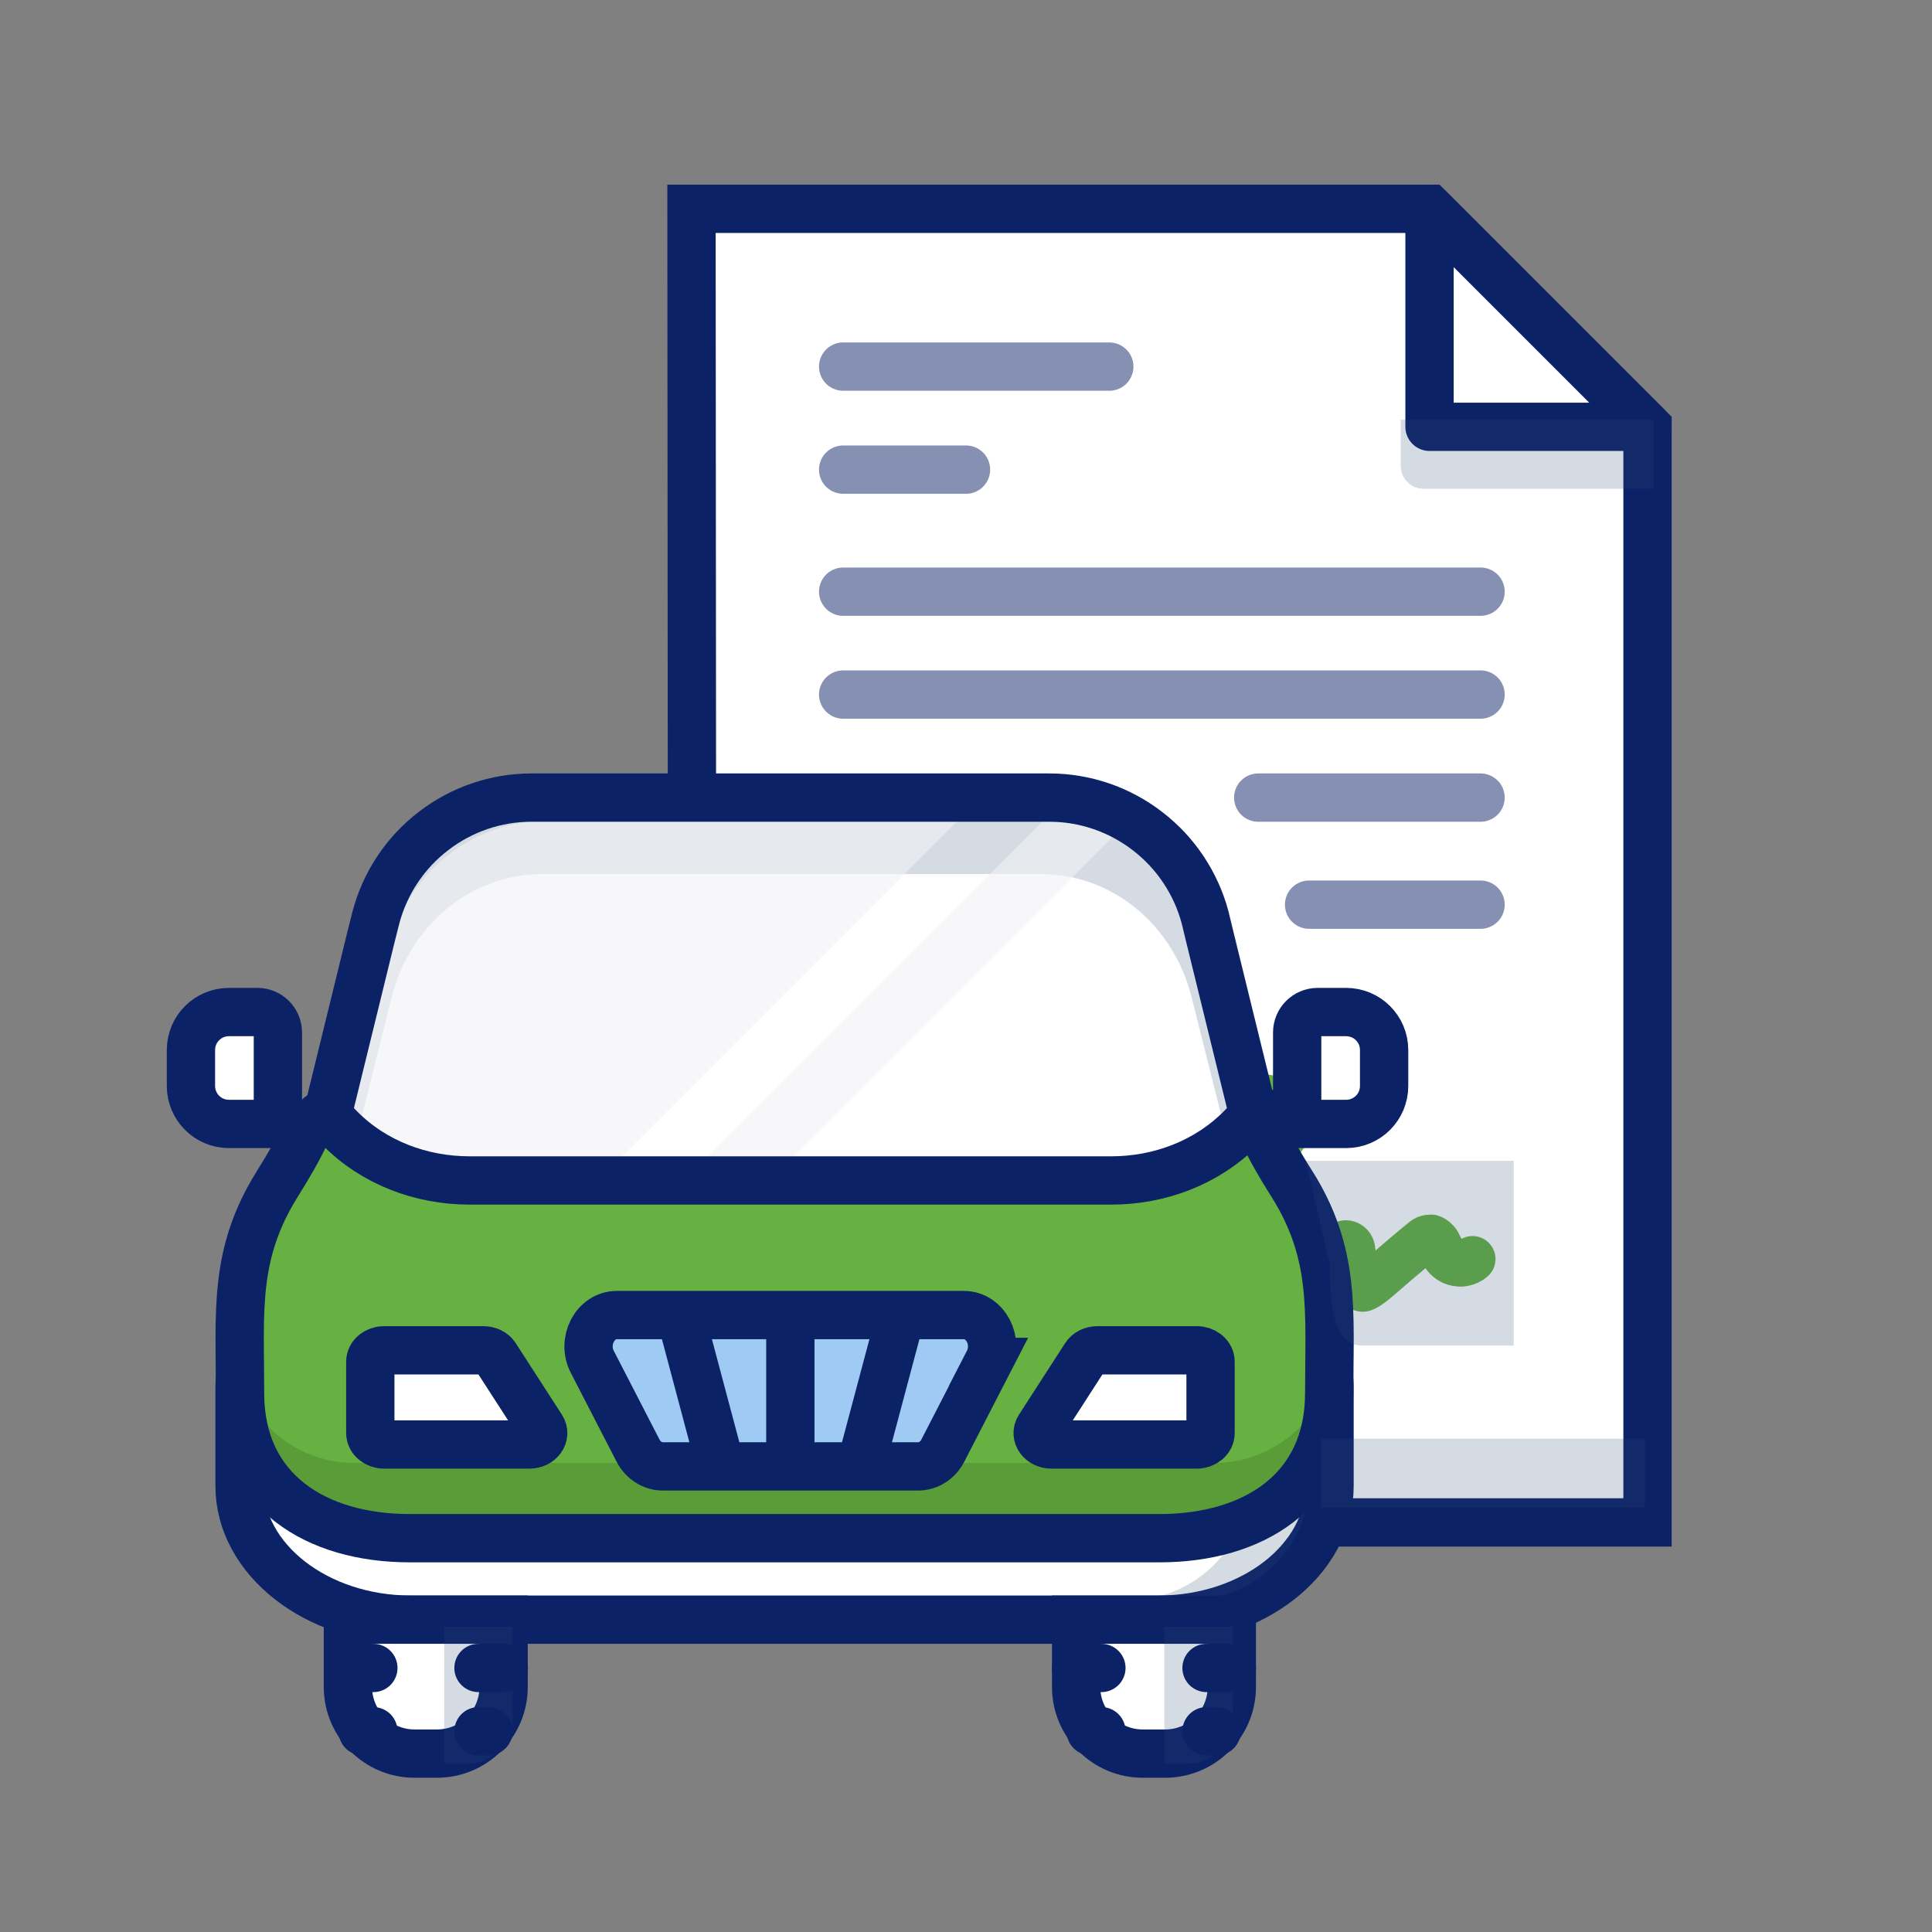 <?xml version="1.0" encoding="UTF-8"?> <svg xmlns="http://www.w3.org/2000/svg" id="Layer_1" data-name="Layer 1" viewBox="0 0 120 120"><rect x="0" y="0" width="120" height="120" fill="#808080" stroke="none"/><defs><style> .cls-1 { stroke-linejoin: round; } .cls-1, .cls-2, .cls-3, .cls-4, .cls-5, .cls-6 { stroke: #0c2266; stroke-width: 3px; } .cls-1, .cls-5, .cls-7, .cls-6 { fill: #fff; } .cls-8 { fill: #67b142; } .cls-8, .cls-9, .cls-10, .cls-11, .cls-7 { stroke-width: 0px; } .cls-2, .cls-3 { fill: none; } .cls-2, .cls-3, .cls-4, .cls-5, .cls-6 { stroke-miterlimit: 10; } .cls-2, .cls-5 { stroke-linecap: round; } .cls-9 { fill: #2c4b75; opacity: .2; } .cls-9, .cls-11 { isolation: isolate; } .cls-4 { fill: #9fcaf4; } .cls-10 { fill: #5a9d38; } .cls-5 { opacity: .5; } .cls-11 { fill: #f1f1f5; opacity: .6; } </style></defs><polygon class="cls-6" points="102.33 26.51 102.33 94.56 43.01 94.56 42.95 12.97 88.79 12.97 102.33 26.51"></polygon><path class="cls-6" d="M71.97,100.6H25.51c-5.84,0-10.63-3.74-10.63-8.3v-6.1c0-2.55,2.27-9.29,2.27-9.29,1.85-1.2,5.78.99,8.35.99h46.46c2.41,0,8.35-2.74,8.35-.99,0,.58,2.27,6.6,2.27,9.29v6.1c0,4.57-4.78,8.3-10.63,8.3Z"></path><path class="cls-9" d="M81.83,83.63h-3.75c.13,3.29-.08,6.58-.64,9.83l-.06.24c-.41,1.62-1.34,3.07-2.66,4.1-1.32,1.03-2.95,1.59-4.62,1.59h3.75c1.67,0,3.3-.56,4.62-1.59,1.32-1.03,2.26-2.47,2.66-4.1l.06-.24c.56-3.24.77-6.54.64-9.83Z"></path><path class="cls-8" d="M80.22,73.51c-1.57-2.51-1.82-3.33-1.82-3.33-.2-.15-.41-.25-.62-.32,0,0,0-.02,0-.03,0-1.9-3.87,1.07-6.26,1.07H25.94c-2.39,0-6.26-2.98-6.26-1.07,0,0,0,.02,0,.03-.21.07-.42.17-.62.32,0,0-.25.82-1.82,3.33-2.75,4.39-2.33,7.91-2.33,13.02,0,6.11,4.74,9.01,10.54,9.01h46.57c5.79,0,10.54-2.9,10.54-9.01,0-5.12.42-8.64-2.33-13.02Z"></path><path class="cls-10" d="M82.86,84.49l-.18.7c-.41,1.62-1.34,3.06-2.66,4.09-1.32,1.03-2.95,1.59-4.62,1.59H22.04c-1.67,0-3.3-.56-4.62-1.59-1.32-1.03-2.26-2.47-2.66-4.09l-.18-.7c-.24-.99-.4-1.99-.48-3-.22,2.26-.05,4.54.48,6.75l.18.7c.41,1.62,1.35,3.06,2.66,4.09,1.32,1.03,2.95,1.59,4.62,1.59h53.36c1.67,0,3.3-.56,4.62-1.59,1.32-1.03,2.26-2.47,2.66-4.09l.18-.7c.53-2.21.7-4.49.48-6.75-.09,1.01-.25,2.01-.48,3Z"></path><path class="cls-8" d="M73.89,83.88c-.08,0-.17,0-.25-.01-.38-.04-.75-.18-1.07-.4-.32-.22-.59-.51-.77-.84-.56-1.38-.82-2.86-.75-4.35-1.17.53-2.37.96-3.6,1.31-.37.1-.75.05-1.08-.14s-.57-.5-.67-.86c-.1-.37-.05-.75.14-1.08.19-.33.5-.57.86-.67,1.57-.45,3.09-1.04,4.54-1.78.21-2.24,1-4.38,2.3-6.22.74-.96,1.77-1.65,2.94-1.96,1.17-.32,2.41-.25,3.53.2.51.13.96.43,1.27.85.32.42.48.93.47,1.45-.06,2.24-3.74,5.23-7.8,7.47-.11,1.35-.04,2.71.21,4.04.97-.78,1.86-1.65,2.67-2.6.31-.34.61-.67.91-.98.16-.17.37-.3.59-.38.23-.07.47-.09.7-.05s.45.14.64.29c.19.15.33.34.42.56.03.07.06.15.09.22.07-.06.15-.13.22-.19,1.78-1.52,2.67-2.28,3.83-1.85.33.13.62.35.83.64s.33.63.36.98l.02.14c.52-.45,1.17-1.01,1.99-1.68.23-.21.51-.37.81-.46.3-.09.62-.11.93-.07.34.09.65.25.91.48.26.23.47.51.6.83.03.06.07.12.1.18.31-.17.66-.22,1-.14.34.08.64.27.84.56.2.28.3.63.26.97-.03.35-.19.67-.45.91-.26.24-.58.42-.91.53-.34.11-.69.16-1.05.12-.35-.03-.7-.13-1.01-.3-.31-.17-.59-.4-.81-.68-.04-.05-.07-.1-.11-.15-.58.48-1.04.88-1.42,1.21-1.31,1.14-2.03,1.77-3.08,1.38-.82-.31-1.07-1-1.23-1.91-.18.15-.37.32-.55.47-.57.49-1.26,1.07-2.06,1.72-.16.13-.36.23-.56.28-.21.05-.42.05-.63,0-.21-.04-.4-.13-.57-.26-.17-.13-.31-.29-.4-.48-1.43,1.52-2.74,2.7-4.13,2.7ZM77.81,69.55c-.38,0-.75.08-1.09.25-.34.17-.64.41-.87.71-.62.78-1.07,1.68-1.31,2.65,1.57-.92,2.97-2.1,4.16-3.49-.29-.07-.58-.11-.88-.11Z"></path><path class="cls-3" d="M80.22,73.51c-1.57-2.51-1.82-3.33-1.82-3.33-.2-.15-.41-.25-.62-.32,0,0,0-.02,0-.03,0-1.9-3.87,1.07-6.26,1.07H25.94c-2.39,0-6.26-2.98-6.26-1.07,0,0,0,.02,0,.03-.21.07-.42.17-.62.32,0,0-.25.82-1.82,3.33-2.75,4.39-2.33,7.91-2.33,13.02,0,6.11,4.74,9.01,10.54,9.01h46.57c5.79,0,10.54-2.9,10.54-9.01,0-5.12.42-8.64-2.33-13.02Z"></path><path class="cls-7" d="M77.85,69.19c-.04.06-.09.12-.14.18-.19.25-.4.48-.64.72-2.12,2.13-5.05,3.23-8.04,3.23H29.16c-3,0-5.93-1.1-8.04-3.23-.24-.24-.45-.48-.64-.72-.05-.07-.1-.12-.14-.18l.2-.78,2.51-10.24.3-1.19c.57-2.14,1.82-4.02,3.57-5.36,1.75-1.35,3.89-2.08,6.09-2.08h32.17c2.2,0,4.34.73,6.09,2.08,1.75,1.34,3.01,3.23,3.58,5.36l.3,1.24,2.5,10.19.19.78Z"></path><path class="cls-6" d="M32.88,89.72h-9.02c-.47,0-.86-.32-.86-.71v-4.43c0-.39.38-.71.86-.71h6.16c.32,0,.61.14.76.38l2.86,4.43c.3.47-.11,1.04-.76,1.04Z"></path><path class="cls-6" d="M65.31,89.72h9.02c.47,0,.86-.32.86-.71v-4.43c0-.39-.38-.71-.86-.71h-6.16c-.32,0-.61.14-.76.38l-2.86,4.43c-.3.47.11,1.04.76,1.04Z"></path><path class="cls-4" d="M61.4,84.59l-2.84,5.51c-.31.61-.9.98-1.53.98h-15.87c-.63,0-1.22-.38-1.53-.98l-2.84-5.51c-.67-1.3.18-2.91,1.53-2.91h21.54c1.35,0,2.2,1.61,1.53,2.91Z"></path><path class="cls-6" d="M17.26,69.81h2.42-5.46c-1.31,0-2.36-1.06-2.36-2.36v-2.23c0-1.31,1.06-2.36,2.36-2.36h1.77c.7,0,1.27.57,1.27,1.27v5.68Z"></path><path class="cls-6" d="M80.57,69.81h-2.42s5.46,0,5.46,0c1.31,0,2.36-1.06,2.36-2.36v-2.23c0-1.31-1.06-2.36-2.36-2.36h-1.77c-.7,0-1.27.57-1.27,1.27v5.68Z"></path><line class="cls-3" x1="49.09" y1="82.37" x2="49.09" y2="91.08"></line><line class="cls-3" x1="42.45" y1="82.37" x2="44.77" y2="91.08"></line><line class="cls-3" x1="55.77" y1="82.37" x2="53.45" y2="91.08"></line><path class="cls-9" d="M24.33,61.93c.55-2.19,1.76-4.13,3.45-5.51,1.69-1.38,3.76-2.13,5.88-2.13h31.02c2.13,0,4.2.75,5.88,2.13,1.69,1.38,2.9,3.32,3.45,5.51l2.06,8.21.86-.42-2.92-11.64c-.55-2.19-1.76-4.13-3.45-5.51-1.69-1.38-3.76-2.13-5.88-2.13h-31.02c-2.13,0-4.2.75-5.88,2.13-1.69,1.38-2.9,3.32-3.45,5.51l-2.92,11.64.86.42,2.06-8.21Z"></path><path class="cls-11" d="M34.02,50.96c-2.21,0-4.35.73-6.1,2.07-1.75,1.34-3.01,3.23-3.57,5.36l-3.03,11.34,3.17,1.45c1.54.69,3.21,1.05,4.91,1.05h8.84l21.27-21.27h-25.49Z"></path><path class="cls-11" d="M48.85,72.24l20.69-20.69c-1.08-.39-2.22-.58-3.36-.58h-1.36l-21.27,21.27h5.31Z"></path><path class="cls-3" d="M77.85,69.19c-.04.06-.09.12-.14.18-.19.25-.4.48-.64.72-2.12,2.13-5.05,3.23-8.04,3.23H29.16c-3,0-5.93-1.1-8.04-3.23-.24-.24-.45-.48-.64-.72-.05-.07-.1-.12-.14-.18l.2-.78,2.51-10.24.3-1.19c.57-2.14,1.82-4.02,3.57-5.36,1.75-1.35,3.89-2.08,6.09-2.08h32.17c2.2,0,4.34.73,6.09,2.08,1.75,1.34,3.01,3.23,3.58,5.36l.3,1.24,2.5,10.19.19.78Z"></path><line class="cls-5" x1="91.96" y1="36.75" x2="52.37" y2="36.75"></line><line class="cls-5" x1="91.96" y1="43.14" x2="52.37" y2="43.14"></line><line class="cls-5" x1="68.9" y1="22.77" x2="52.37" y2="22.77"></line><line class="cls-5" x1="60" y1="29.17" x2="52.37" y2="29.17"></line><line class="cls-5" x1="91.96" y1="49.54" x2="78.15" y2="49.54"></line><line class="cls-5" x1="91.96" y1="56.19" x2="81.31" y2="56.19"></line><g><g><path class="cls-6" d="M21.61,100.6h9.67v4.18c0,2.29-1.86,4.14-4.14,4.14h-1.39c-2.29,0-4.14-1.86-4.14-4.14v-4.18h0Z"></path><path class="cls-9" d="M27.59,101.03v8.51h1.42c.75,0,1.47-.3,2-.83.53-.53.83-1.25.83-2v-5.67h-4.25Z"></path><line class="cls-2" x1="21.61" y1="103.6" x2="23.19" y2="103.6"></line><line class="cls-2" x1="29.72" y1="103.6" x2="31.29" y2="103.6"></line><line class="cls-2" x1="22.53" y1="107.53" x2="23.19" y2="107.53"></line><line class="cls-2" x1="29.72" y1="107.53" x2="30.34" y2="107.53"></line></g><g><path class="cls-6" d="M66.84,100.6h9.67v4.18c0,2.29-1.86,4.14-4.14,4.14h-1.39c-2.29,0-4.14-1.86-4.14-4.14v-4.18h0Z"></path><path class="cls-9" d="M72.32,101.03v8.51h1.42c.75,0,1.47-.3,2-.83.53-.53.83-1.25.83-2v-5.67h-4.25Z"></path><line class="cls-2" x1="66.84" y1="103.6" x2="68.41" y2="103.6"></line><line class="cls-2" x1="74.94" y1="103.6" x2="76.51" y2="103.6"></line><line class="cls-2" x1="67.75" y1="107.53" x2="68.41" y2="107.53"></line><line class="cls-2" x1="74.94" y1="107.53" x2="75.57" y2="107.53"></line></g></g><path class="cls-9" d="M82.06,93.65h20.1v-4.29h-20.1v4.29Z"></path><polygon class="cls-1" points="102.33 26.51 88.79 26.51 88.79 12.97 102.33 26.51"></polygon><path class="cls-9" d="M87,26.07v2.86c0,.38.15.74.42,1.01.27.27.63.42,1.01.42h14.29v-4.29h-15.71Z"></path><path class="cls-9" d="M94.02,83.57h-9.43c-1.93,0-1.98-3.11-1.98-5.04l-1.52-6.43h12.93s0,11.48,0,11.48Z"></path></svg> 